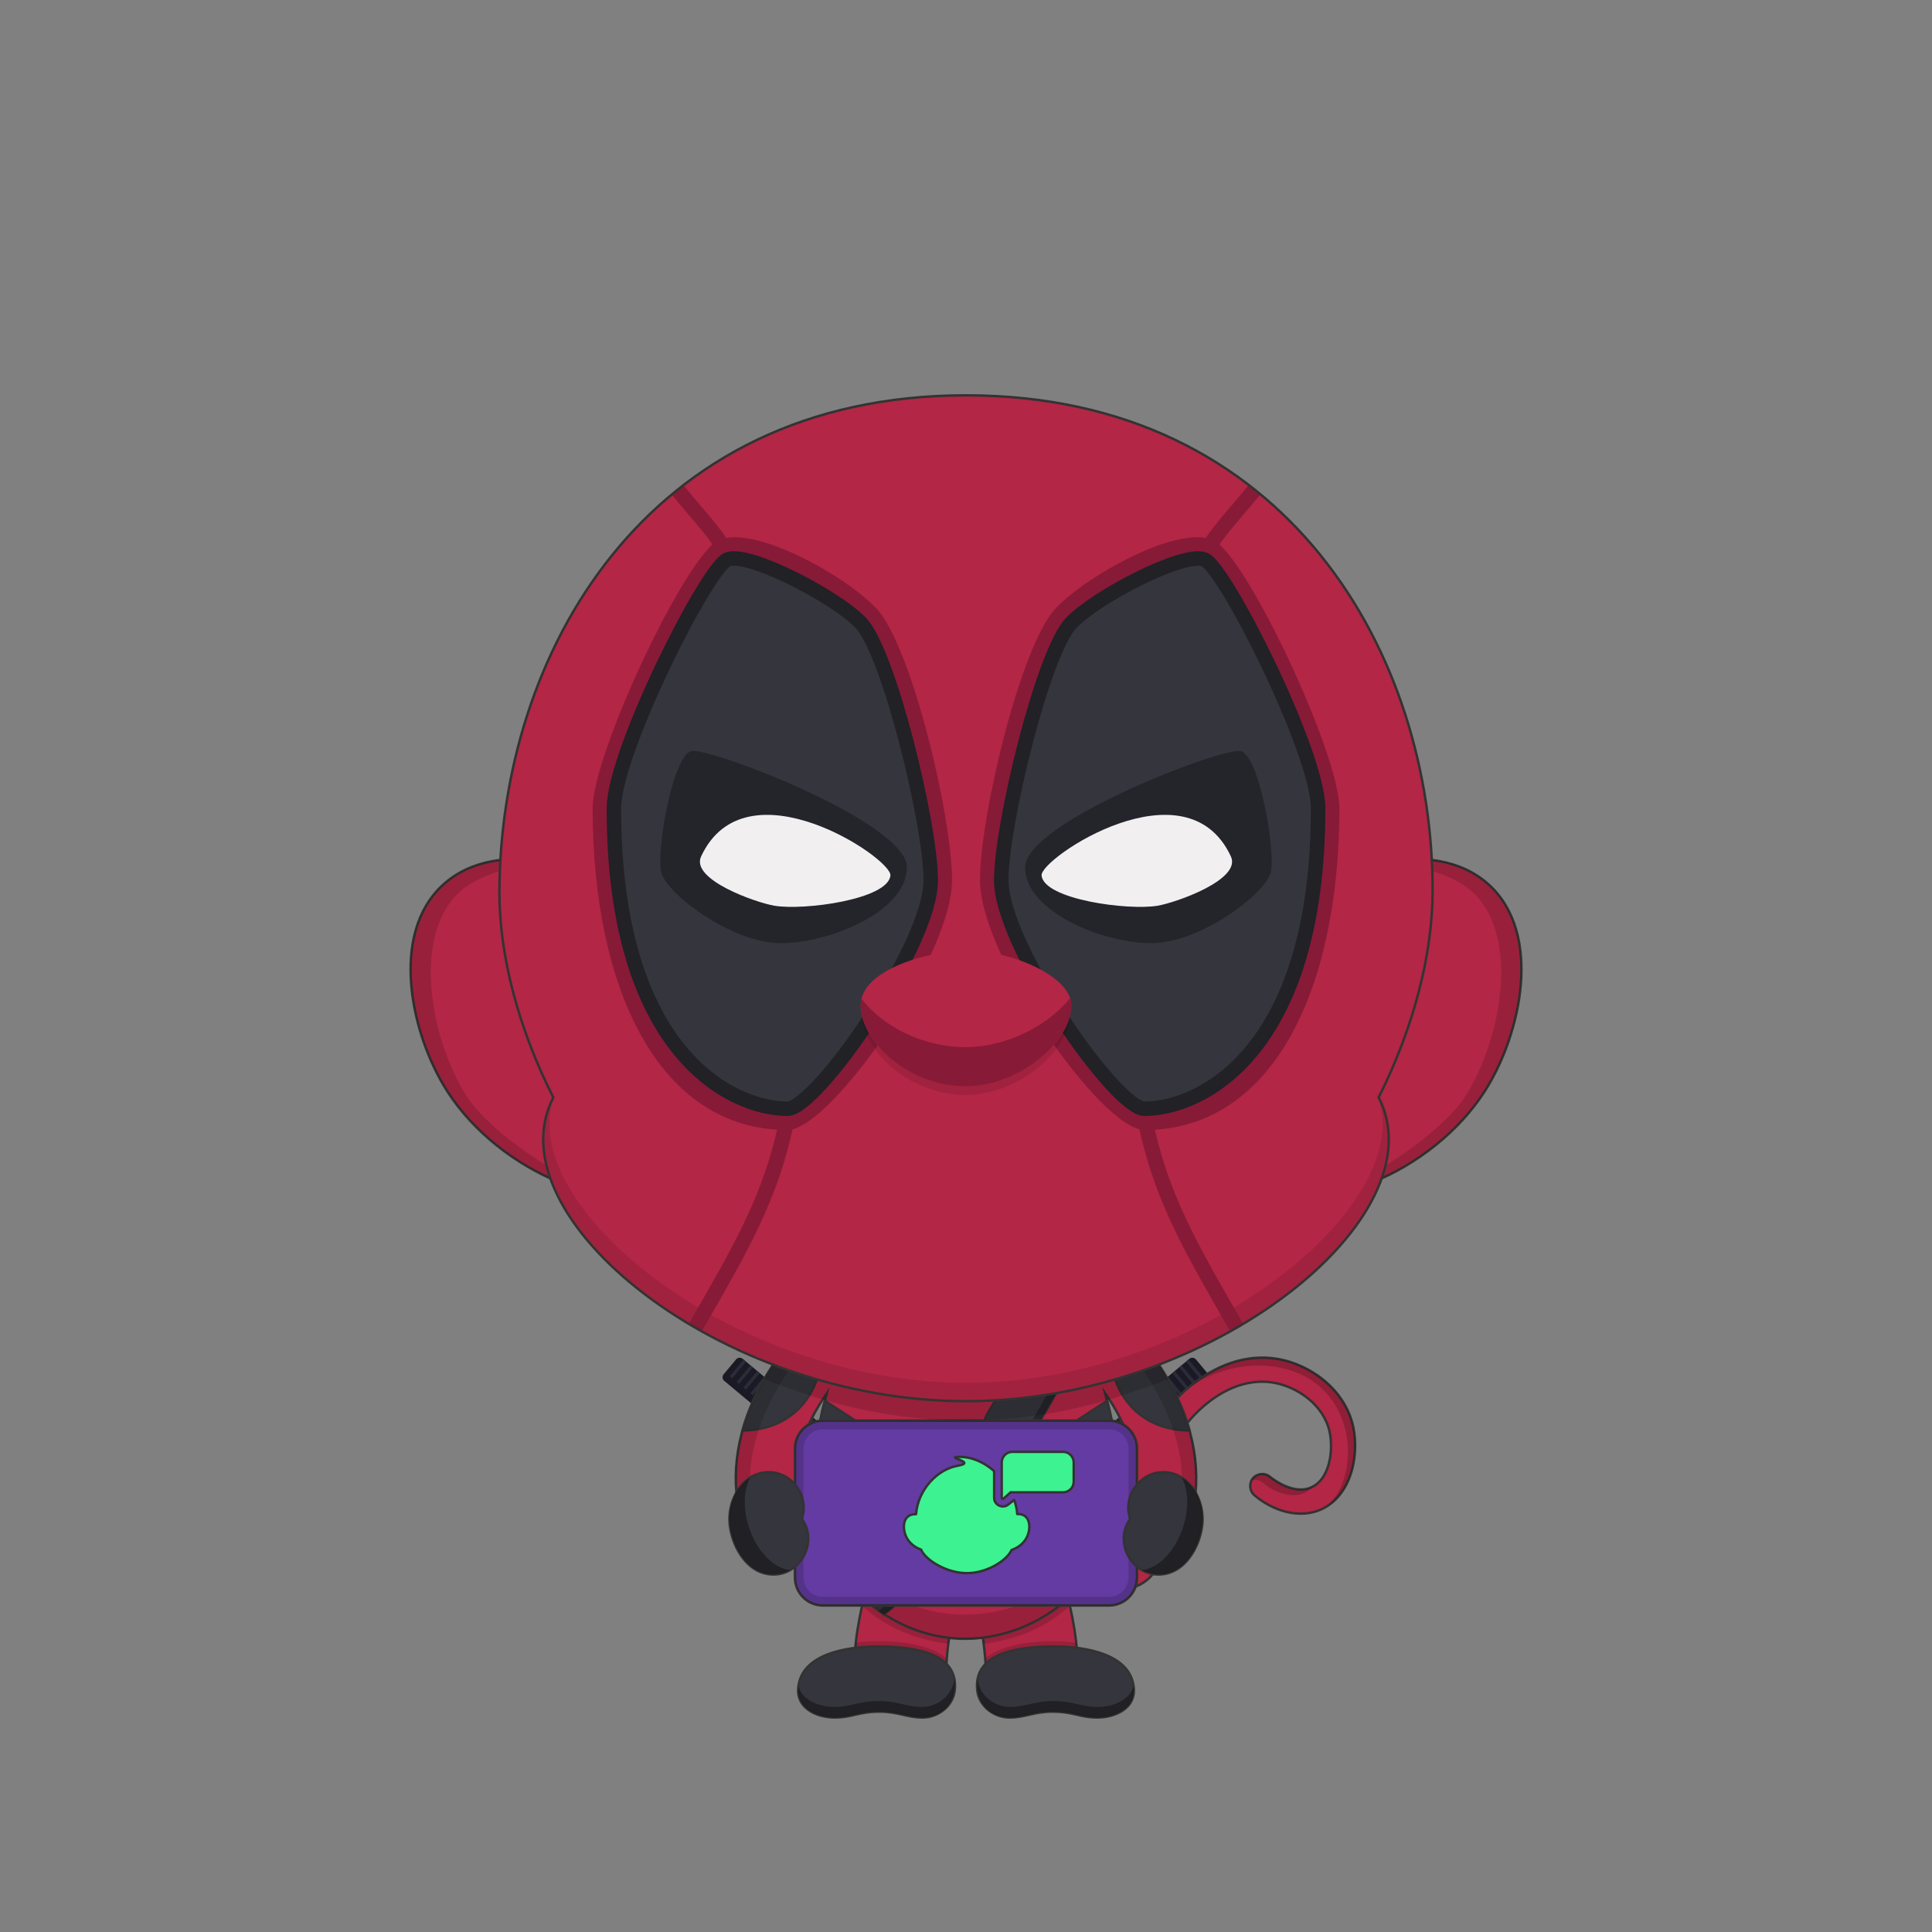 <?xml version="1.0"?>
<!-- Generated by SVGo -->
<svg
     viewBox="0 0 4000 4000"
     fill="none"
     xmlns="http://www.w3.org/2000/svg"
     xmlns:xlink="http://www.w3.org/1999/xlink">
<rect x="0" y="0" width="4000" height="4000" fill="#808080" stroke="none"/>
<path d="m1804.42 3100.78 25.72-30.83c3.42-4.1 2.87-10.2-1.23-13.62l-291.32-243.07c-4.1-3.42-10.2-2.87-13.62 1.23l-25.72 30.83c-3.43 4.1-2.88 10.2 1.23 13.62l291.32 243.07c4.1 3.42 10.2 2.87 13.62-1.23z" fill="#1a1924"/><g fill="#2b2b3a"><path d="m1516.13 2853.52 28.6-34.28-5.18-4.31-28.59 34.27z"/><path d="m1530.27 2865.31 28.6-34.27-5.18-4.32-28.6 34.28z"/><path d="m1544.4 2877.11 28.6-34.27-5.18-4.32-28.6 34.27z"/><path d="m1558.55 2888.91 28.6-34.28-5.18-4.32-28.6 34.28z"/><path d="m1572.69 2900.69 28.6-34.28-5.18-4.32-28.6 34.28z"/><path d="m1586.82 2912.49 28.6-34.28-5.17-4.31-28.6 34.27z"/><path d="m1600.95 2924.28 28.6-34.28-5.17-4.32-28.6 34.28z"/><path d="m1615.1 2936.08 28.6-34.28-5.18-4.31-28.59 34.27z"/><path d="m1629.23 2947.87 28.6-34.28-5.17-4.32-28.6 34.28z"/><path d="m1643.37 2959.67 28.6-34.27-5.18-4.32-28.59 34.27z"/><path d="m1657.52 2971.45 28.6-34.27-5.18-4.32-28.6 34.28z"/></g><path d="m2195.58 3100.78-25.72-30.83c-3.42-4.1-2.87-10.2 1.23-13.62l291.32-243.07c4.1-3.42 10.2-2.87 13.62 1.23l25.73 30.83c3.42 4.1 2.87 10.2-1.23 13.62l-291.33 243.07c-4.1 3.42-10.2 2.87-13.62-1.23z" fill="#1a1924"/><g fill="#2b2b3a"><path d="m2483.87 2853.52-28.6-34.28 5.18-4.31 28.6 34.27z"/><path d="m2469.73 2865.31-28.6-34.27 5.18-4.32 28.6 34.28z"/><path d="m2455.6 2877.11-28.6-34.27 5.18-4.32 28.6 34.27z"/><path d="m2441.45 2888.91-28.6-34.28 5.18-4.32 28.6 34.28z"/><path d="m2427.31 2900.69-28.6-34.28 5.18-4.32 28.6 34.28z"/><path d="m2413.17 2912.49-28.59-34.28 5.17-4.31 28.6 34.27z"/><path d="m2399.05 2924.28-28.6-34.28 5.17-4.32 28.6 34.28z"/><path d="m2384.9 2936.08-28.6-34.28 5.17-4.31 28.6 34.27z"/><path d="m2370.77 2947.87-28.6-34.28 5.17-4.32 28.6 34.28z"/><path d="m2356.63 2959.67-28.6-34.27 5.17-4.32 28.6 34.27z"/><path d="m2342.48 2971.45-28.6-34.27 5.18-4.32 28.59 34.28z"/></g><path d="m2275.11 3290.64c-50.77-7.42-115.16-32.27-196.86-76-11.87-6.35-16.67-21.85-10.25-33.84 6.35-11.87 21.85-16.66 33.84-10.25 75.45 40.37 136.18 64.12 180.5 70.6 28.93 4.23 49.75 1 61.88-9.64 13.61-11.92 12.39-33 8.83-72.39-4.17-46.12-9.36-103.53 19.78-169.51 44-99.72 153.63-194.53 269.09-176.7 73.33 11.36 143.6 66.19 159.73 140.59 13.73 63.36-6.02 150.17-73.53 174.43-44.77 16-95.93-2.36-130.84-32.08-10.44-8.68-11.95-25-3.06-35.44 8.81-10.34 25.15-11.64 35.48-2.62.43.36 43.66 36.65 81.49 23.06 42.84-15.38 49.77-78.95 41.56-116.78-11.75-54.23-65.6-93.57-118.51-101.77-92.84-14.33-180.8 68.49-215.72 147.49-23.91 54.16-19.56 102.32-15.72 144.81 4 43.84 7.71 85.25-25.67 114.5-27.66 24.4-67.07 26.8-102.02 21.54z" fill="#b32645" stroke="#333" stroke-miterlimit="10" stroke-width="5"/><path d="m2786.65 2965.53c11.06 51.02 1.18 114.55-37.82 152.08 51.41-33.7 65.07-107.56 52.82-164.08-16.13-74.41-86.39-129.24-159.73-140.6-66.26-10.23-131.78 18.56-181.54 60.82 114.12-80.75 293.29-60.36 326.27 91.78z" fill="#000" fill-opacity=".2"/><path d="m2717.62 3078.06c-27.03 31.45-75.59 15.26-102.89-8.23-3.14-2.68-6.9-4.54-10.94-5.41-4.03-.87-8.22-.73-12.19.41 3.97-7.3 11.63-12.23 19.93-12.9 6.6-.53 13.15 1.59 18.2 5.89 22.07 19.5 59.84 35.17 87.89 20.24z" fill="#000" fill-opacity=".2"/><path d="m2073.5 3173.5c3.5-3 15.5-9 23-5.5 6.98 3.26 15.34 7.39 24.73 12.03 49.42 24.41 127.47 62.97 183.77 62.97 50 0 54.5-25 47.5-91 .85 3.82 1.92 8.03 3.06 12.51 9.62 37.75 24.09 94.49-50.56 94.49-81.5 0-208.79-70.57-231.5-85.5z" fill="#000" fill-opacity=".2"/><path d="m1959.37 3446.51c5-87.08 27.4-154.43 47.17-206.81s42.42-144.7-42.56-166.02c-121.5-30.49-188.31 254.12-193.3 340.94-2.93 51.08 36.82 110.33 88.4 113.29 47.48 2.31 97.45-31.79 100.29-81.4z" fill="#b32645" stroke="#333" stroke-miterlimit="10" stroke-width="5"/><path d="m1769.48 3414.5c51.5-7 148-7 188.5 34 .34-3.09 1.44-11.94 1.66-15.04-42.16-36.96-138.16-39.46-188.02-32.46-.26 3.3-1.86 10.13-2.14 13.5z" fill="#000" fill-opacity=".15"/><path d="m1785.48 3325c47.76 44.29 108.88 69.13 178 78.5.58-5.01 1.81-12.18 2.5-17-68.6-8.88-128.2-37.6-176-81-2 6-3.62 15.27-4.5 19.5z" fill="#000" fill-opacity=".15"/><path d="m2040.63 3446.51c-5-87.08-27.4-154.43-47.17-206.81s-42.42-144.7 42.56-166.02c121.5-30.49 188.31 254.12 193.3 340.94 2.93 51.08-36.82 110.33-88.4 113.29-47.48 2.31-97.45-31.79-100.29-81.4z" fill="#b32645" stroke="#333" stroke-miterlimit="10" stroke-width="5"/><path d="m2230.52 3414.5c-51.5-7-148-7-188.5 34-.34-3.09-1.44-11.94-1.66-15.04 42.16-36.96 138.16-39.46 188.02-32.46.26 3.3 1.86 10.13 2.14 13.5z" fill="#000" fill-opacity=".15"/><path d="m2214.52 3325c-47.76 44.29-108.88 69.13-178 78.5-.58-5.01-1.81-12.18-2.5-17 68.6-8.88 128.2-37.6 176-81 2 6 3.62 15.27 4.5 19.5z" fill="#000" fill-opacity=".15"/><path d="m2239.23 2741.1c-106.05-145.18-372.41-145.18-478.46 0-38.4-26.08-110.37 14.65-147.47 66.4-65.71 91.92-97.19 189.11-88.63 283.68 3.19 31.47 25.83 55.82 62.33 55.82s65.66-32.58 62.04-68.42c-5.29-61.96 17.45-128.82 62.5-193.5-20.31 77.36-29.54 148.92-29.54 200.92 0 152 142.47 308.51 318 307 179.32-1.54 318-155 318-307 0-52.14-9.44-123.69-29.84-201.35 45.24 64.82 68.1 131.84 62.8 193.93-3.62 35.84 25.54 68.42 62.04 68.42s59.14-24.35 62.33-55.82c8.56-94.57-22.92-191.76-88.63-283.68-37.1-51.75-109.07-92.48-147.47-66.4z" fill="#b32645" stroke="#333" stroke-miterlimit="10" stroke-width="5"/><path d="m1537.17 2961.7c122.56-.93 182.79-104.47 161.25-221.76-31.24 11.94-63.89 37.94-85.12 67.56-35.93 50.26-61.62 102.09-76.13 154.2z" fill="#35353d" stroke="#333" stroke-miterlimit="10" stroke-width="5"/><path d="m2462.83 2961.7c-122.57-.93-182.79-104.47-161.26-221.76 31.25 11.94 63.9 37.94 85.13 67.56 35.92 50.26 61.62 102.09 76.13 154.2z" fill="#35353d" stroke="#333" stroke-miterlimit="10" stroke-width="5"/><path d="m1553.09 3059.17c-.42-112.28 89.61-277.67 195.11-324.17-130-21-245 233.5-222.71 351.78 7.21-11.78 19.71-23.28 27.6-27.61z" fill="#000" fill-opacity=".15"/><path d="m2446.91 3059.17c.42-112.28-89.61-277.67-195.11-324.17 130-21 245 233.5 222.71 351.78-7.21-11.78-19.71-23.28-27.6-27.61z" fill="#000" fill-opacity=".15"/><path d="m1830.12 3341.92c151.11-113.11 249.95-331.84 264.03-357.01l-34.91-19.53c-71.51 127.79-142.09 265.98-262.63 351.5 10.61 9 21.8 17.38 33.51 25.04z" fill="#35353d" stroke="#333" stroke-miterlimit="10" stroke-width="5"/><path d="m2093.15 2986.91c-14.13 25.26-111.62 243.45-263.64 356.21-3.74-2.4-7.41-4.87-11-7.41 138.23-106 236.43-306.39 264.79-354.34z" fill="#000" fill-opacity=".3"/><path d="m1760.08 3280.85 60.79-142.29c6.76-15.85-.85-34.76-16.7-41.52l-120.56-51.53c-1.08 14.49-1.61 28.05-1.61 40.49 0 69.11 29.45 139.16 78.08 194.85z" fill="#35353d" stroke="#333" stroke-miterlimit="10" stroke-width="5"/><path d="m1689.74 2991.02 138.83 59.31c6.88 2.94 15.1 1.39 20.44-3.83 6.95-6.8 9.58-18.82 13.29-27.5 4-9.36-.48-20.53-9.84-24.54l-144.67-94.36c-8.26 29.64-13.58 60.5-18.05 90.92z" fill="#35353d" stroke="#333" stroke-linecap="round" stroke-linejoin="round" stroke-width="5"/><path d="m2239.92 3280.86-60.79-142.3c-6.76-15.85.85-34.76 16.7-41.52l120.56-51.53c1.08 14.49 1.61 28.05 1.61 40.49 0 69.11-29.46 139.16-78.08 194.86z" fill="#35353d" stroke="#333" stroke-miterlimit="10" stroke-width="5"/><path d="m2310.26 2991.02-138.83 59.31c-6.89 2.94-15.11 1.39-20.44-3.83-6.96-6.8-9.59-18.82-13.29-27.5-4-9.36.48-20.53 9.84-24.54l144.67-94.36c8.26 29.64 13.57 60.5 18.05 90.92z" fill="#35353d" stroke="#333" stroke-linecap="round" stroke-linejoin="round" stroke-width="5"/><path d="m2186.44 2823.5-35.07-20.25c-14.65-8.46-33.38-3.44-41.84 11.21l-66.83 115.74c-8.46 14.65-3.44 33.38 11.21 41.84l35.08 20.25c14.65 8.46 33.38 3.44 41.84-11.21l66.82-115.74c8.46-14.65 3.44-33.39-11.21-41.84z" fill="#35353d" stroke="#333" stroke-miterlimit="10" stroke-width="5"/><path d="m2197.66 2865.33-66.83 115.75c-8.34 14.45-27.39 19.55-41.84 11.21-15.23-8.81-39.83-16.95-47.65-34.14-2.64-5.82-3.4-12.32-2.17-18.59 9.15 14.91 31.38 22.35 45.82 30.69 14.45 8.34 33.5 3.24 41.84-11.21 21.19-36.71 50.67-90.54 70.37-125.15 5.88 9.5 6.06 21.77.46 31.44z" fill="#000" fill-opacity=".3"/><path d="m1731.43 3203.29 13-37.83c152.49 52.52 354.47 59.26 507.18 4.24l13.56 37.63c-161.45 58.24-372.76 51.39-533.74-4.04z" fill="#3d3d44" stroke="#333" stroke-miterlimit="10" stroke-width="5"/><path d="m2265.24 3207.33c-161.51 58.2-372.78 51.41-533.81-4.04l4.63-13.44c159.42 53.11 364.43 59.55 524.39 4.17z" fill="#000" fill-opacity=".3"/><path d="m2044.74 3187.01h-89.48c-9.98 0-18.07 8.09-18.07 18.07v36.74c0 9.98 8.09 18.07 18.07 18.07h89.48c9.98 0 18.07-8.09 18.07-18.07v-36.74c0-9.98-8.09-18.07-18.07-18.07z" fill="#34343a" stroke="#333" stroke-miterlimit="10" stroke-width="5"/><path d="m2062.81 3205.07v36.75c.01 9.73-8.23 18.07-18.06 18.07h-89.49c-8.06 0-15.33-5.55-17.44-13.33 24.68.33 63.56.33 92.93.33 9.73 0 18.07-8.24 18.06-18.07 0-12.98 0-29.32-.63-41.48 8.39 1.62 14.63 9.18 14.63 17.73z" fill="#000" fill-opacity=".3"/><path d="m2000 3393c-175.67 1.59-330-157-318-337 10 148 145.15 288.48 318 287s308-139 318-287c12 180-142.33 335.4-318 337z" fill="#000" fill-opacity=".15"/><path d="m2271.63 3144.42 25.29 11.48c12.31 5.58 17.76 20.08 12.17 32.39l-28.45 62.7c-5.58 12.3-20.09 17.75-32.39 12.17l-25.3-11.48c-12.31-5.59-17.76-20.09-12.17-32.4l28.45-62.69c5.59-12.31 20.09-17.76 32.4-12.17z" fill="#814739" stroke="#333" stroke-miterlimit="10" stroke-width="5"/><path d="m2208.75 3229.32c-.11 9.6 5.61 18.59 14.36 22.55 10.53 4.78 17.69 8.6 31.39 13.63 8 2.94 22-4 26.3-14.32l28.45-62.69c4.72-10.42 1.4-23.08-7.82-29.85-7.93 23.36-23.95 58.93-36.2 80.3-3.78 6.59-11.41 8.61-17.53 6.59-13.7-4.53-29.2-10.53-38.95-16.21z" fill="#000" fill-opacity=".2"/><path d="m1728.37 3144.41-25.3 11.48c-12.3 5.59-17.75 20.09-12.17 32.4l28.46 62.7c5.58 12.3 20.08 17.75 32.39 12.17l25.3-11.48c12.3-5.59 17.75-20.09 12.17-32.4l-28.46-62.7c-5.58-12.3-20.08-17.75-32.39-12.17z" fill="#814739" stroke="#333" stroke-miterlimit="10" stroke-width="5"/><path d="m1791.25 3229.32c.11 9.6-5.61 18.59-14.36 22.55-10.53 4.78-17.69 8.6-31.39 13.63-8 2.94-22-4-26.3-14.32l-28.45-62.69c-4.72-10.42-1.41-23.08 7.82-29.85 7.93 23.36 23.94 58.93 36.2 80.3 3.77 6.59 11.41 8.61 17.53 6.59 13.7-4.53 29.2-10.53 38.95-16.21z" fill="#000" fill-opacity=".2"/><path d="m1910 3556c32 0 63.09-23.6 66.7-56.14 9.11-82.21-94.35-89.68-150.67-90.92-57.1-1.25-154.03 9.56-171.02 72.27-14.85 54.79 36.49 74.79 72.99 74.79s49-12.15 92.98-12.15c38.41 0 57.02 12.15 89.02 12.15z" fill="#35353d" stroke="#333" stroke-miterlimit="10" stroke-width="5"/><path d="m1909 3534c-32 0-50.61-12.15-89.02-12.15-43.98 0-56.48 12.15-92.98 12.15-28.39 0-65.75-12.1-73.97-43.26-6.73 47.6 40.67 65.26 74.97 65.26 36.5 0 49-12.15 92.98-12.15 38.41 0 57.02 12.15 89.02 12.15 42.86 0 73-34.15 65.91-80.26-2.97 33.46-34.04 58.26-66.91 58.26z" fill="#000" fill-opacity=".4"/><path d="m2090 3556c-32 0-63.09-23.6-66.7-56.14-9.11-82.21 94.35-89.68 150.67-90.92 57.1-1.25 154.03 9.56 171.02 72.27 14.85 54.79-36.49 74.79-72.99 74.79s-49-12.15-92.98-12.15c-38.42 0-57.02 12.15-89.02 12.15z" fill="#35353d" stroke="#333" stroke-miterlimit="10" stroke-width="5"/><path d="m2091 3534c32 0 50.6-12.15 89.02-12.15 43.98 0 56.48 12.15 92.98 12.15 28.39 0 65.75-12.1 73.97-43.26 6.73 47.6-40.67 65.26-74.97 65.26-36.5 0-49-12.15-92.98-12.15-38.42 0-57.02 12.15-89.02 12.15-42.86 0-73-34.15-65.91-80.26 2.97 33.46 34.04 58.26 66.91 58.26z" fill="#000" fill-opacity=".4"/><path d="m2296.31 2941.25h-592.62c-31.91 0-57.78 25.87-57.78 57.78v267.15c0 31.91 25.87 57.78 57.78 57.78h592.62c31.91 0 57.78-25.87 57.78-57.78v-267.15c0-31.91-25.87-57.78-57.78-57.78z" fill="#643ba2" stroke="#333" stroke-miterlimit="10" stroke-width="5.27"/><path d="m2297.18 2941.25h-594.37c-31.43 0-56.9 26.26-56.9 58.66v265.38c0 32.4 25.47 58.66 56.9 58.66h594.37c31.43 0 56.9-26.26 56.9-58.66v-265.38c0-32.4-25.47-58.66-56.9-58.66zm39.25 324.09c0 22.37-17.59 40.51-39.3 40.51h-594.27c-21.7 0-39.3-18.14-39.3-40.51v-265.48c0-22.37 17.6-40.51 39.3-40.51h594.27c21.71 0 39.3 18.14 39.3 40.51z" fill="#000" fill-opacity=".15"/><path d="m2058.27 3045.73v55.47c-.01 15.07 18.43 23.38 29.71 13.38l11.68-9.18c3.58 9.39 5.74 19.26 6.4 29.29 29.3-1.55 29.75 33.21 17.49 52.41-6.96 10.39-17.24 18.11-29.16 21.89-9.45 21.56-49.41 46.87-89.39 48-45.69 1.32-90.29-28.64-97.9-48.64-10.6-3.53-21.25-11.16-27.65-20.8-12.74-19.26-12.48-53.97 17.09-52.57 4.1-50.8 43.92-92.9 86.14-100.26s-28.81-18 3.1-18.4c27.19-.32 52.27 11.68 72.49 29.41zm34.37 43.76-15.06 13.34c-1.33 1.19-3.62.21-3.62-1.63v-73.54c0-11.86 9.91-21.77 21.77-21.77h105.49c11.86 0 21.77 9.91 21.77 21.77v40.28c0 11.86-9.91 21.77-21.77 21.77h-105.49c-1.03 0-2.06-.07-3.09-.22z" fill="#3df291" stroke="#333" stroke-linecap="round" stroke-linejoin="round" stroke-width="5"/><path d="m1601.4 3259.89c56.81.05 92.98-68.11 58.59-115.27 15.91-45.21-18.09-95.39-66.66-96.55-56-1.34-88.37 58.5-82.5 109.13 5.48 47.31 37.52 102.65 90.57 102.69z" fill="#35353d" stroke="#333" stroke-miterlimit="10" stroke-width="5"/><path d="m1510.83 3157.2c6.78 58.57 54.37 126.8 125.37 93.8-68.83-8.8-117-125.5-83.11-191.84-5.39 3.84-13.89 8.34-27.6 27.61-12.29 21.73-17.7 46.2-14.66 70.43z" fill="#000" fill-opacity=".4"/><path d="m2398.6 3259.89c-56.82.05-92.99-68.11-58.59-115.27-15.92-45.21 18.08-95.39 66.66-96.55 56-1.34 88.36 58.5 82.5 109.13-5.48 47.31-37.53 102.65-90.57 102.69z" fill="#35353d" stroke="#333" stroke-miterlimit="10" stroke-width="5"/><path d="m2489.17 3157.2c-6.78 58.57-54.37 126.8-125.37 93.8 68.82-8.8 117-125.5 83.11-191.84 5.39 3.84 13.89 8.34 27.6 27.61 12.29 21.73 17.7 46.2 14.66 70.43z" fill="#000" fill-opacity=".4"/><path d="m3083.19 1832.12c111.1 102 66.32 309.29-9.09 427.16-107.46 168-353.47 273.75-479.46 184.37-131.58-93.35-114.4-386.92 39.2-539.32 114.68-113.78 334.45-177.69 449.35-72.21z" fill="#b32645" stroke="#333" stroke-miterlimit="10" stroke-width="5"/><path d="m3074.1 2259.28c-60.69 94.85-195.1 203.22-346.6 216.72 106.36-25 260.01-133.85 306.64-206.72 75.41-117.87 115.36-338.97 9.09-427.16-32.41-26.89-114.73-65.12-227.73-45.12 138-42.5 222.79-6.13 267.73 35.12 111.06 101.99 66.28 309.29-9.13 427.16z" fill="#000" fill-opacity=".15"/><path d="m916.818 1832.12c-111.1 102-66.32 309.29 9.09 427.16 107.462 168 353.472 273.75 479.462 184.37 131.58-93.35 114.4-386.92-39.2-539.32-114.68-113.78-334.45-177.69-449.352-72.21z" fill="#b32645" stroke="#333" stroke-miterlimit="10" stroke-width="5"/><path d="m925.908 2259.28c60.69 94.85 195.102 203.22 346.602 216.72-106.36-25-260.02-133.85-306.642-206.72-75.41-117.87-115.36-338.97-9.09-427.16 32.409-26.89 114.732-65.12 227.732-45.12-138-42.5-222.792-6.13-267.732 35.12-111.06 101.99-66.28 309.29 9.13 427.16z" fill="#000" fill-opacity=".15"/><path d="m2395 2818c-115.35 45.22-271 79-395 79s-259.34-26.43-395-79c-7.24 10.54-16.61 26.27-23 37 142 57 275 86 418 86s276-29 418-86c-6.15-10.7-15.93-26.36-23-37z" fill="#000" fill-opacity=".15"/><path d="m2000 818.5c-667.5 0-964.68 540.06-966 1028.5-.35 129.73 38.56 280.66 111.58 425.2-126.77 245.51 343.67 628.8 854.42 628.8 510.85 0 981.37-383.43 854.35-628.93 73.11-145.53 111.29-296.89 111.65-425.07 2.03-488.44-298.5-1028.5-966-1028.5z" fill="#b32645"/><path d="m1148.6 2266.67c-135.93 245.26 334.32 633.83 851.4 633.83s993.17-392.85 849.75-637.86c95.36 224.1-359.03 600.36-849.75 600.36-487.79 0-939.69-371.78-851.4-596.33z" fill="#000" fill-opacity=".1"/><path d="m1402 1013c44.5 55 94.35 107 96.27 127.27 6.23 65.77 131 1067.57 131 1177.7-32.08 160.12-96.27 268.03-189.77 430.53" stroke="#871a37" stroke-miterlimit="10" stroke-width="31"/><path clip-rule="evenodd" d="m1814.53 1259.83c72.67 77.17 156.47 430.17 156.47 562.67 0 157.4-252 517-340.5 517-266.5 0-403.5-293-403.5-666 0-114 195-527.44 261.96-555.57 74.04-31.1 261.89 74.28 325.57 141.9z" fill="#871a37" fill-rule="evenodd"/><path d="m1630.5 2295.5c-118 0-359.5-118.27-359.5-622 0-115.5 192.26-497.05 235-515s226.13 78.01 276.5 131.5c58.1 61.7 144.5 416.47 144.5 532.5 0 134.7-236.94 473-296.5 473z" fill="#35353d" stroke="#212126" stroke-width="30"/><path d="m1433.48 1554.75c-39.89 2.36-75 207.06-64.53 251.11s145.56 146.85 247.6 146.85 261.1-66.08 261.1-157.13-394.65-243.77-444.17-240.83z" fill="#24242b"/><path d="m1451.57 1773.15c-22.42 48.2 113.86 95.54 151.31 102 61 10.47 236.15-12.84 240.62-62.67 3.19-35.48-299.5-237.95-391.93-39.33z" fill="#f1eff0"/><path d="m2598 1013c-44.5 55-94.35 107-96.27 127.27-6.23 65.77-131 1067.57-131 1177.7 32.08 160.12 96.27 268.03 189.77 430.53" stroke="#871a37" stroke-miterlimit="10" stroke-width="31"/><path clip-rule="evenodd" d="m2185.47 1259.83c-72.67 77.17-156.47 430.17-156.47 562.67 0 157.4 252 517 340.5 517 266.5 0 403.5-293 403.5-666 0-114-195-527.44-261.96-555.57-74.04-31.1-261.89 74.28-325.57 141.9z" fill="#871a37" fill-rule="evenodd"/><path d="m2369.5 2295.5c118 0 359.5-118.27 359.5-622 0-115.5-192.26-497.05-235-515s-226.13 78.01-276.5 131.5c-58.1 61.7-144.5 416.47-144.5 532.5 0 134.7 236.94 473 296.5 473z" fill="#35353d" stroke="#212126" stroke-width="30"/><path d="m2566.52 1554.75c39.89 2.36 75 207.06 64.53 251.11s-145.56 146.85-247.6 146.85-261.1-66.08-261.1-157.13 394.65-243.77 444.17-240.83z" fill="#24242b"/><path d="m2548.43 1773.15c22.42 48.2-113.86 95.54-151.31 102-61 10.47-236.15-12.84-240.62-62.67-3.19-35.48 299.5-237.95 391.93-39.33z" fill="#f1eff0"/><path d="m2000 818.5c-667.5 0-964.68 540.06-966 1028.5-.35 129.73 38.56 280.66 111.58 425.2-126.77 245.51 343.67 628.8 854.42 628.8 510.85 0 981.37-383.43 854.35-628.93 73.11-145.53 111.29-296.89 111.65-425.07 2.03-488.44-298.5-1028.5-966-1028.5z" stroke="#333" stroke-width="5"/><path d="m1785 2099c0 76.35 98.85 169 216.26 168 108.22-.95 213.74-92.55 213.74-167.78 0-152.13-430-154.42-430-.22z" fill="#000" fill-opacity=".1"/><path d="m1782 2081c0 76.35 100.23 169 219.27 168 109.73-.95 216.73-92.55 216.73-167.78 0-60.53-126.24-113.77-216.73-113-84.02.78-219.27 41.16-219.27 112.78z" fill="#b32645"/><path d="m1783.58 2067.77c41.76 54.75 124.68 100.94 217.85 100.22 86.21-.68 170.92-47.12 214.09-101.55 1.62 4.86 2.48 9.8 2.48 14.78 0 75.23-107 166.83-216.73 167.78-119.04 1-219.27-91.65-219.27-168 0-4.54.54-8.95 1.58-13.23z" fill="#871a37"/></svg>
